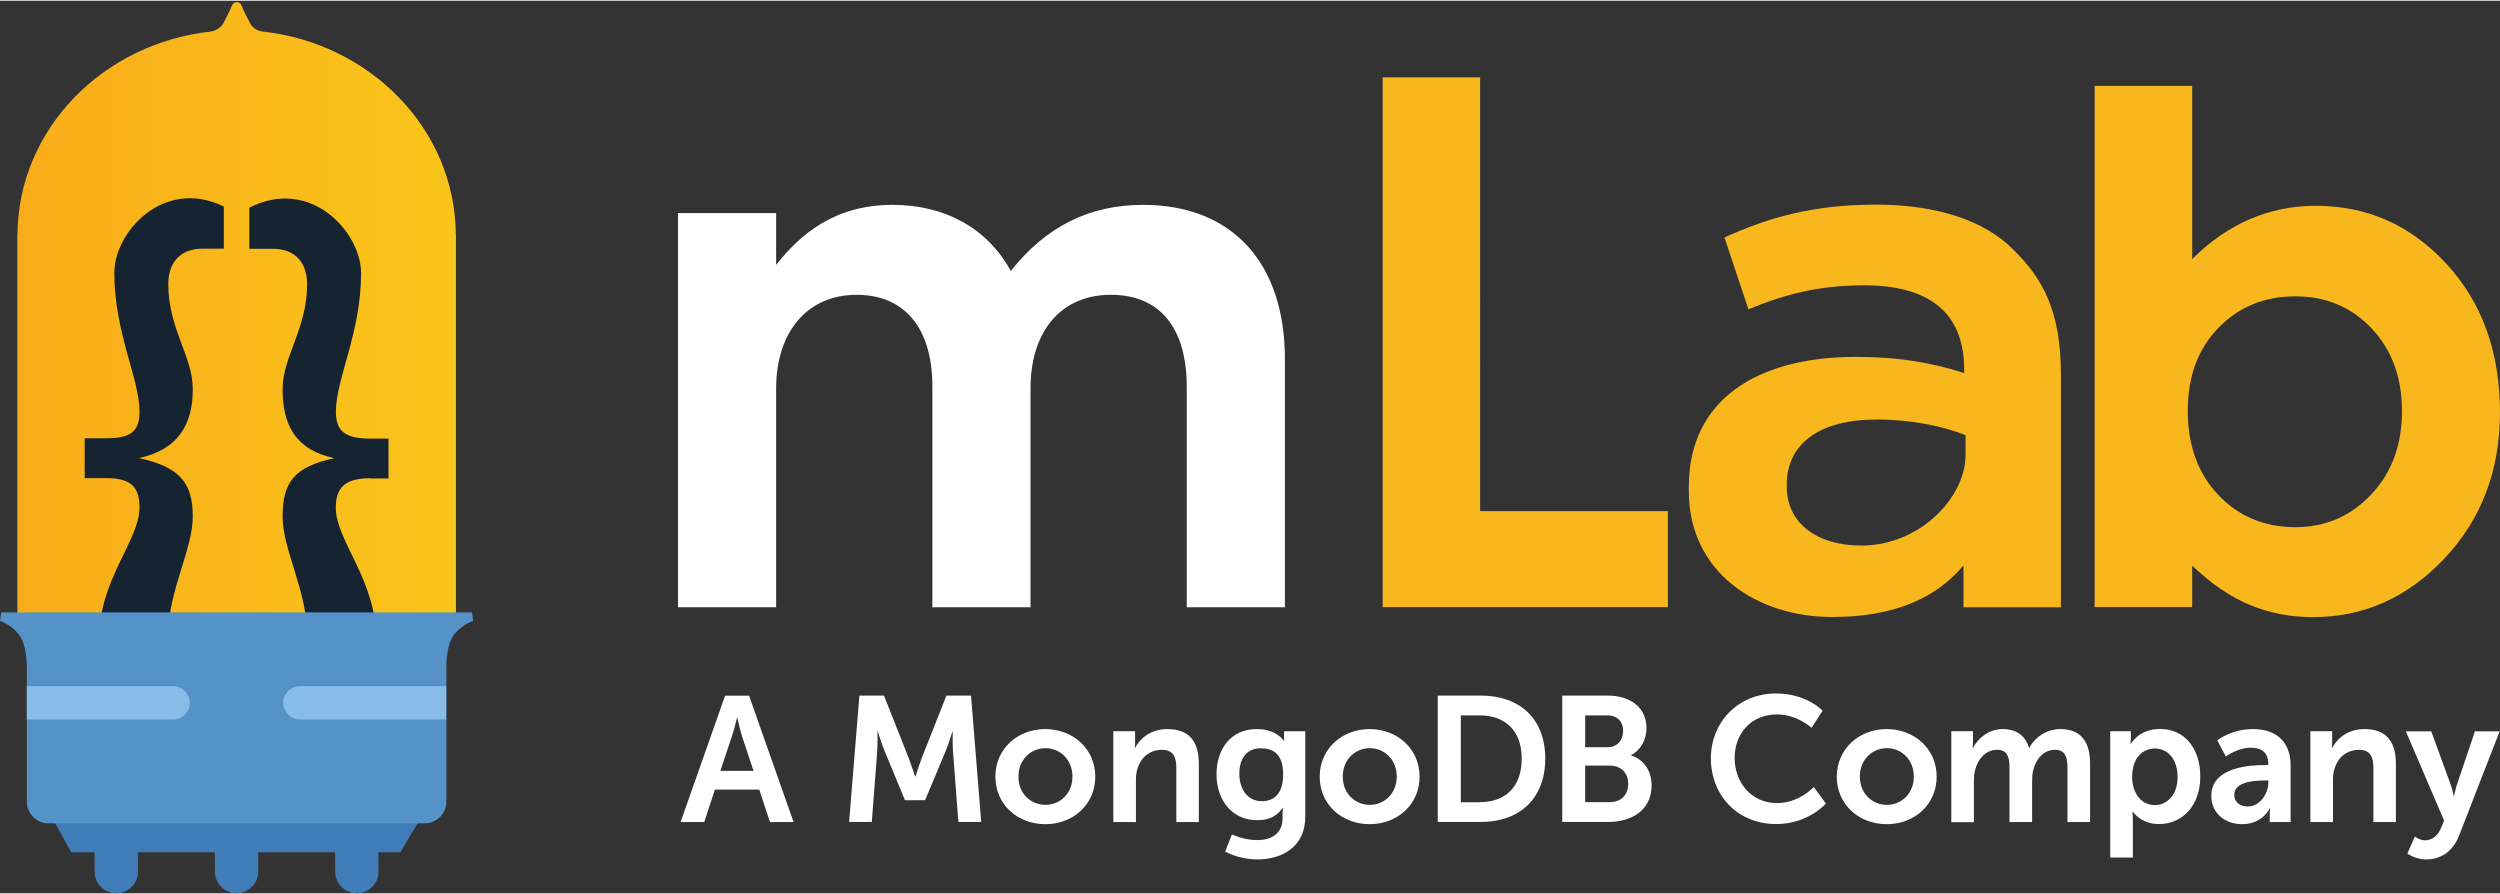 <svg height="894" viewBox="0 -1.1 2134.6 762.1" width="2500" xmlns="http://www.w3.org/2000/svg" xmlns:xlink="http://www.w3.org/1999/xlink"><rect x="0" y="-1.1" width="2134.6" height="762.1" fill="#333333" stroke="none"/><linearGradient id="a" gradientUnits="userSpaceOnUse" x1="14.801" x2="389.169" y1="262.634" y2="262.634"><stop offset="0" stop-color="#f9ac1a"/><stop offset="1" stop-color="#f9c51a"/></linearGradient><g clip-rule="evenodd" fill-rule="evenodd"><path d="m976 173.2c-45.9 0-82.9 18.5-112.9 56.4-20.2-36.4-55.9-56.4-101.2-56.4-49.9 0-79.3 25.9-99.2 51.3v-44.3h-83.8v336.6h83.8v-186.7c0-48.7 26.9-80.1 68.6-80.1 41.2 0 64.8 28.5 64.8 78.2v188.6h83.8v-186.7c0-49.4 26.3-80.1 68.6-80.1 41.8 0 64.8 28 64.8 78.8v188h83.8v-211.6c.1-82.7-45.2-132-121.1-132z" fill="#fff"/><path d="m1263.8 64.3h-83.2v452.4h243.5v-82h-160.3zm824.9 159.1c-30.5-33-67.6-49.4-111.2-49.4-20.1 0-38.9 3.8-56.5 11.4s-34 18.9-49.2 34.1v-147.9h-83.3v445h83.3v-35.3c16.4 15.6 32.9 26.8 49.5 33.6 16.6 6.9 34.5 10.3 53.8 10.3 43.2 0 80.6-16.7 112.2-50.2 31.5-33.5 47.3-75.1 47.3-124.8-.1-51.6-15.4-93.8-45.9-126.8zm-64.1 197.1c-17.5 18.6-39.1 27.9-64.7 27.9-26.4 0-48.4-9.2-65.8-27.5s-26.1-42.3-26.1-72c0-29.1 8.7-52.6 26.1-70.6s39.3-27 65.8-27c26.2 0 47.9 9.2 65.2 27.5 17.2 18.3 25.8 41.8 25.8 70.5 0 28.9-8.7 52.6-26.3 71.2zm-305.6-209.1c-24.1-24.7-65.4-38.4-116.9-38.4-54.7 0-91.9 11.1-129.7 28l20.5 61.4c31.3-13 60.3-20.5 98.8-20.5 55.4 0 85.4 23.2 85.4 72.1v2.8c-26.7-8.5-54.1-13.8-92.5-13.8-84.1 0-142.6 36.5-142.6 110.7v4.1c0 69 57.9 107.3 122.4 107.3 52.8 0 88.6-16 112.1-44v35.7h83.2v-199.3c-.1-53.4-15.3-81.4-40.7-106.1zm-40.7 175.2c0 36.1-38.6 77.5-89.2 77.5-36.7 0-63.5-18.3-63.5-50.6v-1.3c0-34.8 27.5-55.7 76.8-55.7 30.4 0 56.3 5.7 75.9 13.3z" fill="#f8b71d"/><path d="m286.2 742.5-.1-21.6h37l.1 21.6c0 10.2-8.3 18.5-18.5 18.5s-18.5-8.3-18.5-18.5zm-102.7 0-.1-21.6h37l.1 21.6c0 10.2-8.3 18.5-18.5 18.5s-18.5-8.3-18.5-18.5zm-102.7 0-.1-21.6h37l.1 21.6c0 10.2-8.3 18.5-18.5 18.5s-18.5-8.3-18.5-18.5z" fill="#407db8"/><path d="m358.7 697.7-16.9 28.3h-281l-15.6-28.3z" fill="#407db8"/><path d="m14.8 525.3v-326.8h.1c.6-89.8 72.9-163.6 166-173.4 4.9-1.2 8.4-4.4 9.8-6.9 2.7-5.2 5.7-11 7.6-15.7 1.2-2.8 6.3-3.6 7.7.1 1.8 4.8 4.9 10.4 7.6 15.6 1.3 2.5 4.3 5.7 9.7 6.9 93 9.9 165.3 83.6 165.9 173.4h.1v326.8z" fill="url(#a)"/><path d="m316.2 406.6c-22.6 0-29.5 8.9-29.5 25.3 0 28 34.6 61.2 34.6 112.6 0 37.4-22.2 68.7-70.5 68.7h-22.5v-45.8h10.1c17.7 0 23.8-10.3 23.8-27.1 0-37.8-20.9-72.4-20.9-100.9 0-29 9.5-42.5 44.2-49.9-34.6-7.5-44.2-30-44.2-58.9 0-28 20.9-51.4 20.9-89.7 0-16.8-8.7-30.2-29.4-30.2h-19.9v-35.1c52.1-26.7 95.4 20.8 95.4 55.9 0 50.9-21.5 90.2-21.5 118.3 0 15.9 7 23 29.5 23h15.4v34h-15.5zm-125-196h-18.1c-20.7 0-29.4 13.4-29.4 30.2 0 38.3 20.9 61.7 20.9 89.7 0 29-11.4 51.5-46 58.9 34.6 7.5 46 21 46 49.9 0 28.5-20.9 63.1-20.9 100.9 0 16.8 6 27.1 23.8 27.1h10.1v45.8h-22.6c-48.3 0-70.5-31.3-70.5-68.7 0-51.4 34.6-84.6 34.6-112.6 0-16.4-5.8-25.3-28.3-25.3h-18.5v-34h18.5c22.6 0 28.3-7.1 28.3-23 0-28-21.5-67.3-21.5-118.3 0-34.8 42.1-81.6 93.5-56.6v36z" fill="#162331"/><path d="m384.2 546.8c-2 5.8-2.8 12.6-3.1 18.3v117.7c0 10.2-8.3 18.5-18.5 18.5h-321.2c-10.2 0-18.5-8.3-18.5-18.5v-117.4-.4c-.3-5.6-1.1-12.3-3.1-18.1-4.6-13.2-19.8-18.5-19.8-18.5l1-7.2h402l1 7.2s-15.3 5.2-19.8 18.4z" fill="#5592c8"/><path d="m381 612.6h-125c-7.8 0-14.2-6.4-14.2-14.2 0-7.9 6.4-14.2 14.2-14.2h125zm-358.1-28.4h125c7.8 0 14.2 6.4 14.2 14.2 0 7.9-6.4 14.2-14.2 14.2h-125z" fill="#88bce8"/></g><path d="m648.3 672.5h-37.9l-9.1 27.7h-20.2l38-107.9h20.5l38 107.9h-20.2zm-19-61.6s-2.4 10.6-4.6 16.7l-9.6 28.9h28.3l-9.6-28.9c-2-6.1-4.3-16.7-4.3-16.7zm104.5-18.7h21l21.1 53.4c2.4 6.4 5.5 15.8 5.5 15.8h.3s2.9-9.4 5.3-15.8l21.1-53.4h21l8.7 107.9h-19.5l-4.6-60.4c-.5-7.1-.2-16.7-.2-16.7h-.3s-3.2 10.5-5.8 16.7l-17.5 41.8h-17.2l-17.3-41.8c-2.6-6.2-5.9-16.9-5.9-16.9h-.3s.3 9.7-.2 16.9l-4.6 60.4h-19.4zm158.7 28.6c23.7 0 42.7 16.9 42.7 40.6 0 23.9-19 40.6-42.6 40.6-23.7 0-42.7-16.7-42.7-40.6 0-23.8 19-40.6 42.6-40.6zm.2 64.7c12.5 0 23-9.7 23-24.2 0-14.3-10.5-24.2-23-24.2-12.6 0-23.1 9.9-23.1 24.2-.1 14.5 10.4 24.2 23.1 24.2zm58-62.9h18.5v9c0 2.9-.3 5.3-.3 5.3h.3c3.3-6.5 11.9-16.1 27.5-16.1 17.2 0 26.9 9 26.9 29.5v49.9h-19.2v-45.9c0-9.4-2.4-15.8-12.3-15.8-10.3 0-17.9 6.5-20.8 15.8-1.1 3.2-1.4 6.7-1.4 10.3v35.6h-19.3v-77.6zm122.5 93c11.9 0 21.9-5 21.9-18.8v-4.6c0-1.8.3-4.1.3-4.1h-.3c-4.6 6.8-11.2 10.5-21.6 10.5-22.2 0-34.8-17.9-34.8-39.2s12-38.6 34.4-38.6c16.9 0 23 9.9 23 9.9h.5s-.2-.9-.2-2.1v-5.9h18.1v72.8c0 26.6-20.7 36.6-40.9 36.6-9.7 0-20.1-2.7-27.5-6.7l5.8-14.7c-.1-.1 9.6 4.9 21.3 4.9zm22.4-56.1c0-17.6-8.7-22.3-19.2-22.3-11.7 0-18.2 8.5-18.2 21.6 0 13.5 7 23.6 19.5 23.6 9.2-.1 17.9-5.4 17.9-22.9zm73.8-38.7c23.7 0 42.7 16.9 42.7 40.6 0 23.9-19 40.6-42.6 40.6-23.7 0-42.7-16.7-42.7-40.6.1-23.8 19.1-40.6 42.6-40.6zm.2 64.7c12.5 0 23-9.7 23-24.2 0-14.3-10.5-24.2-23-24.2-12.6 0-23.1 9.9-23.1 24.2 0 14.5 10.5 24.2 23.1 24.2zm58-93.3h36.8c33.3 0 55 19.8 55 53.8s-21.7 54.1-55 54.1h-36.8zm35.8 91c21.9 0 35.9-12.9 35.9-37.2 0-24-14.3-36.9-35.9-36.9h-16.1v74.2h16.1zm70.5-91h38.6c19.5 0 33.3 10 33.3 27.8 0 10-4.9 18.7-13.1 23.1v.3c11.9 3.5 17.5 14.4 17.5 25.4 0 21.6-17.3 31.3-37.2 31.3h-39.1zm38.6 44.1c8.5 0 13.4-6.1 13.4-13.8 0-7.8-4.6-13.4-13.7-13.4h-18.7v27.2zm2 46.9c10 0 15.7-6.5 15.7-15.7 0-9-5.8-15.5-15.7-15.5h-21v31.2zm141.9-92.8c26.3 0 39.8 14.7 39.8 14.7l-9.4 14.6s-12.3-11.4-29.5-11.4c-22.8 0-36.2 17-36.2 37.1 0 20.5 13.8 38.6 36.3 38.6 18.7 0 31.3-13.7 31.3-13.7l10.3 14.1s-14.9 17.5-42.4 17.5c-33 0-55.8-24.5-55.8-56.2.1-31.3 23.8-55.3 55.6-55.3zm94.5 30.4c23.7 0 42.7 16.9 42.7 40.6 0 23.9-19 40.6-42.6 40.6-23.7 0-42.7-16.7-42.7-40.6.1-23.8 19.1-40.6 42.6-40.6zm.2 64.7c12.5 0 23-9.7 23-24.2 0-14.3-10.5-24.2-23-24.2-12.6 0-23.1 9.9-23.1 24.2 0 14.5 10.5 24.2 23.1 24.2zm55-62.9h18.5v9c0 2.9-.3 5.3-.3 5.3h.3c3.8-7.6 13.1-16.1 25.2-16.1 11.9 0 19.5 5.5 22.6 16h.3c4.3-8.4 14.3-16 26.5-16 16.1 0 25.4 9.1 25.4 29.5v49.9h-19.3v-46.2c0-8.8-1.7-15.5-10.6-15.5-9.9 0-16.4 7.9-18.7 17.6-.8 3-.9 6.4-.9 10v34.1h-19.3v-46.2c0-8.4-1.4-15.5-10.5-15.5-10 0-16.6 7.9-19 17.8-.8 2.9-.9 6.4-.9 9.9v34.1h-19.3zm135.7 0h17.6v5.6c0 2.9-.3 5.3-.3 5.3h.3s6.7-12.8 24.9-12.8c21 0 34.4 16.6 34.4 40.6 0 24.6-15 40.6-35.4 40.6-15.4 0-22.2-10.6-22.2-10.6h-.3s.3 2.7.3 6.7v32.5h-19.3zm38 63.1c10.6 0 19.5-8.7 19.5-24 0-14.7-7.9-24.3-19.3-24.3-10 0-19.5 7.3-19.5 24.5 0 11.9 6.6 23.8 19.3 23.8zm94.3-34.2h2.6v-1.1c0-10.2-6.4-13.7-14.9-13.7-11.1 0-21.3 7.5-21.3 7.5l-7.3-13.8s12-9.6 30.4-9.6c20.4 0 32.2 11.3 32.2 30.9v48.5h-17.8v-6.4c0-3 .3-5.5.3-5.5h-.3c.2 0-5.9 13.7-23.6 13.7-13.8 0-26.3-8.7-26.3-24.2 0-24.7 33.3-26.3 46-26.3zm-14.8 35.4c10.2 0 17.5-10.9 17.5-20.4v-1.8h-3.3c-9.9 0-25.8 1.4-25.8 12.2-.1 5.1 3.7 10 11.6 10zm53.5-64.3h18.5v9c0 2.9-.3 5.3-.3 5.3h.3c3.3-6.5 11.9-16.1 27.5-16.1 17.2 0 26.9 9 26.9 29.5v49.9h-19.2v-45.9c0-9.4-2.4-15.8-12.3-15.8-10.3 0-17.9 6.5-20.8 15.8-1.1 3.2-1.4 6.7-1.4 10.3v35.6h-19.3v-77.6zm89.1 90s4.3 3.2 8.7 3.2c5.3 0 10.5-3.2 13.4-10l2.9-6.8-32.7-76.3h21.7l16.3 44.7c1.5 4.1 2.9 10.5 2.9 10.5h.3s1.2-6.1 2.6-10.2l15.2-45h21.1l-34.7 89.2c-5.5 14.1-16.3 20.2-28 20.2-9.3 0-16.1-5-16.1-5z" fill="#fff"/></svg>